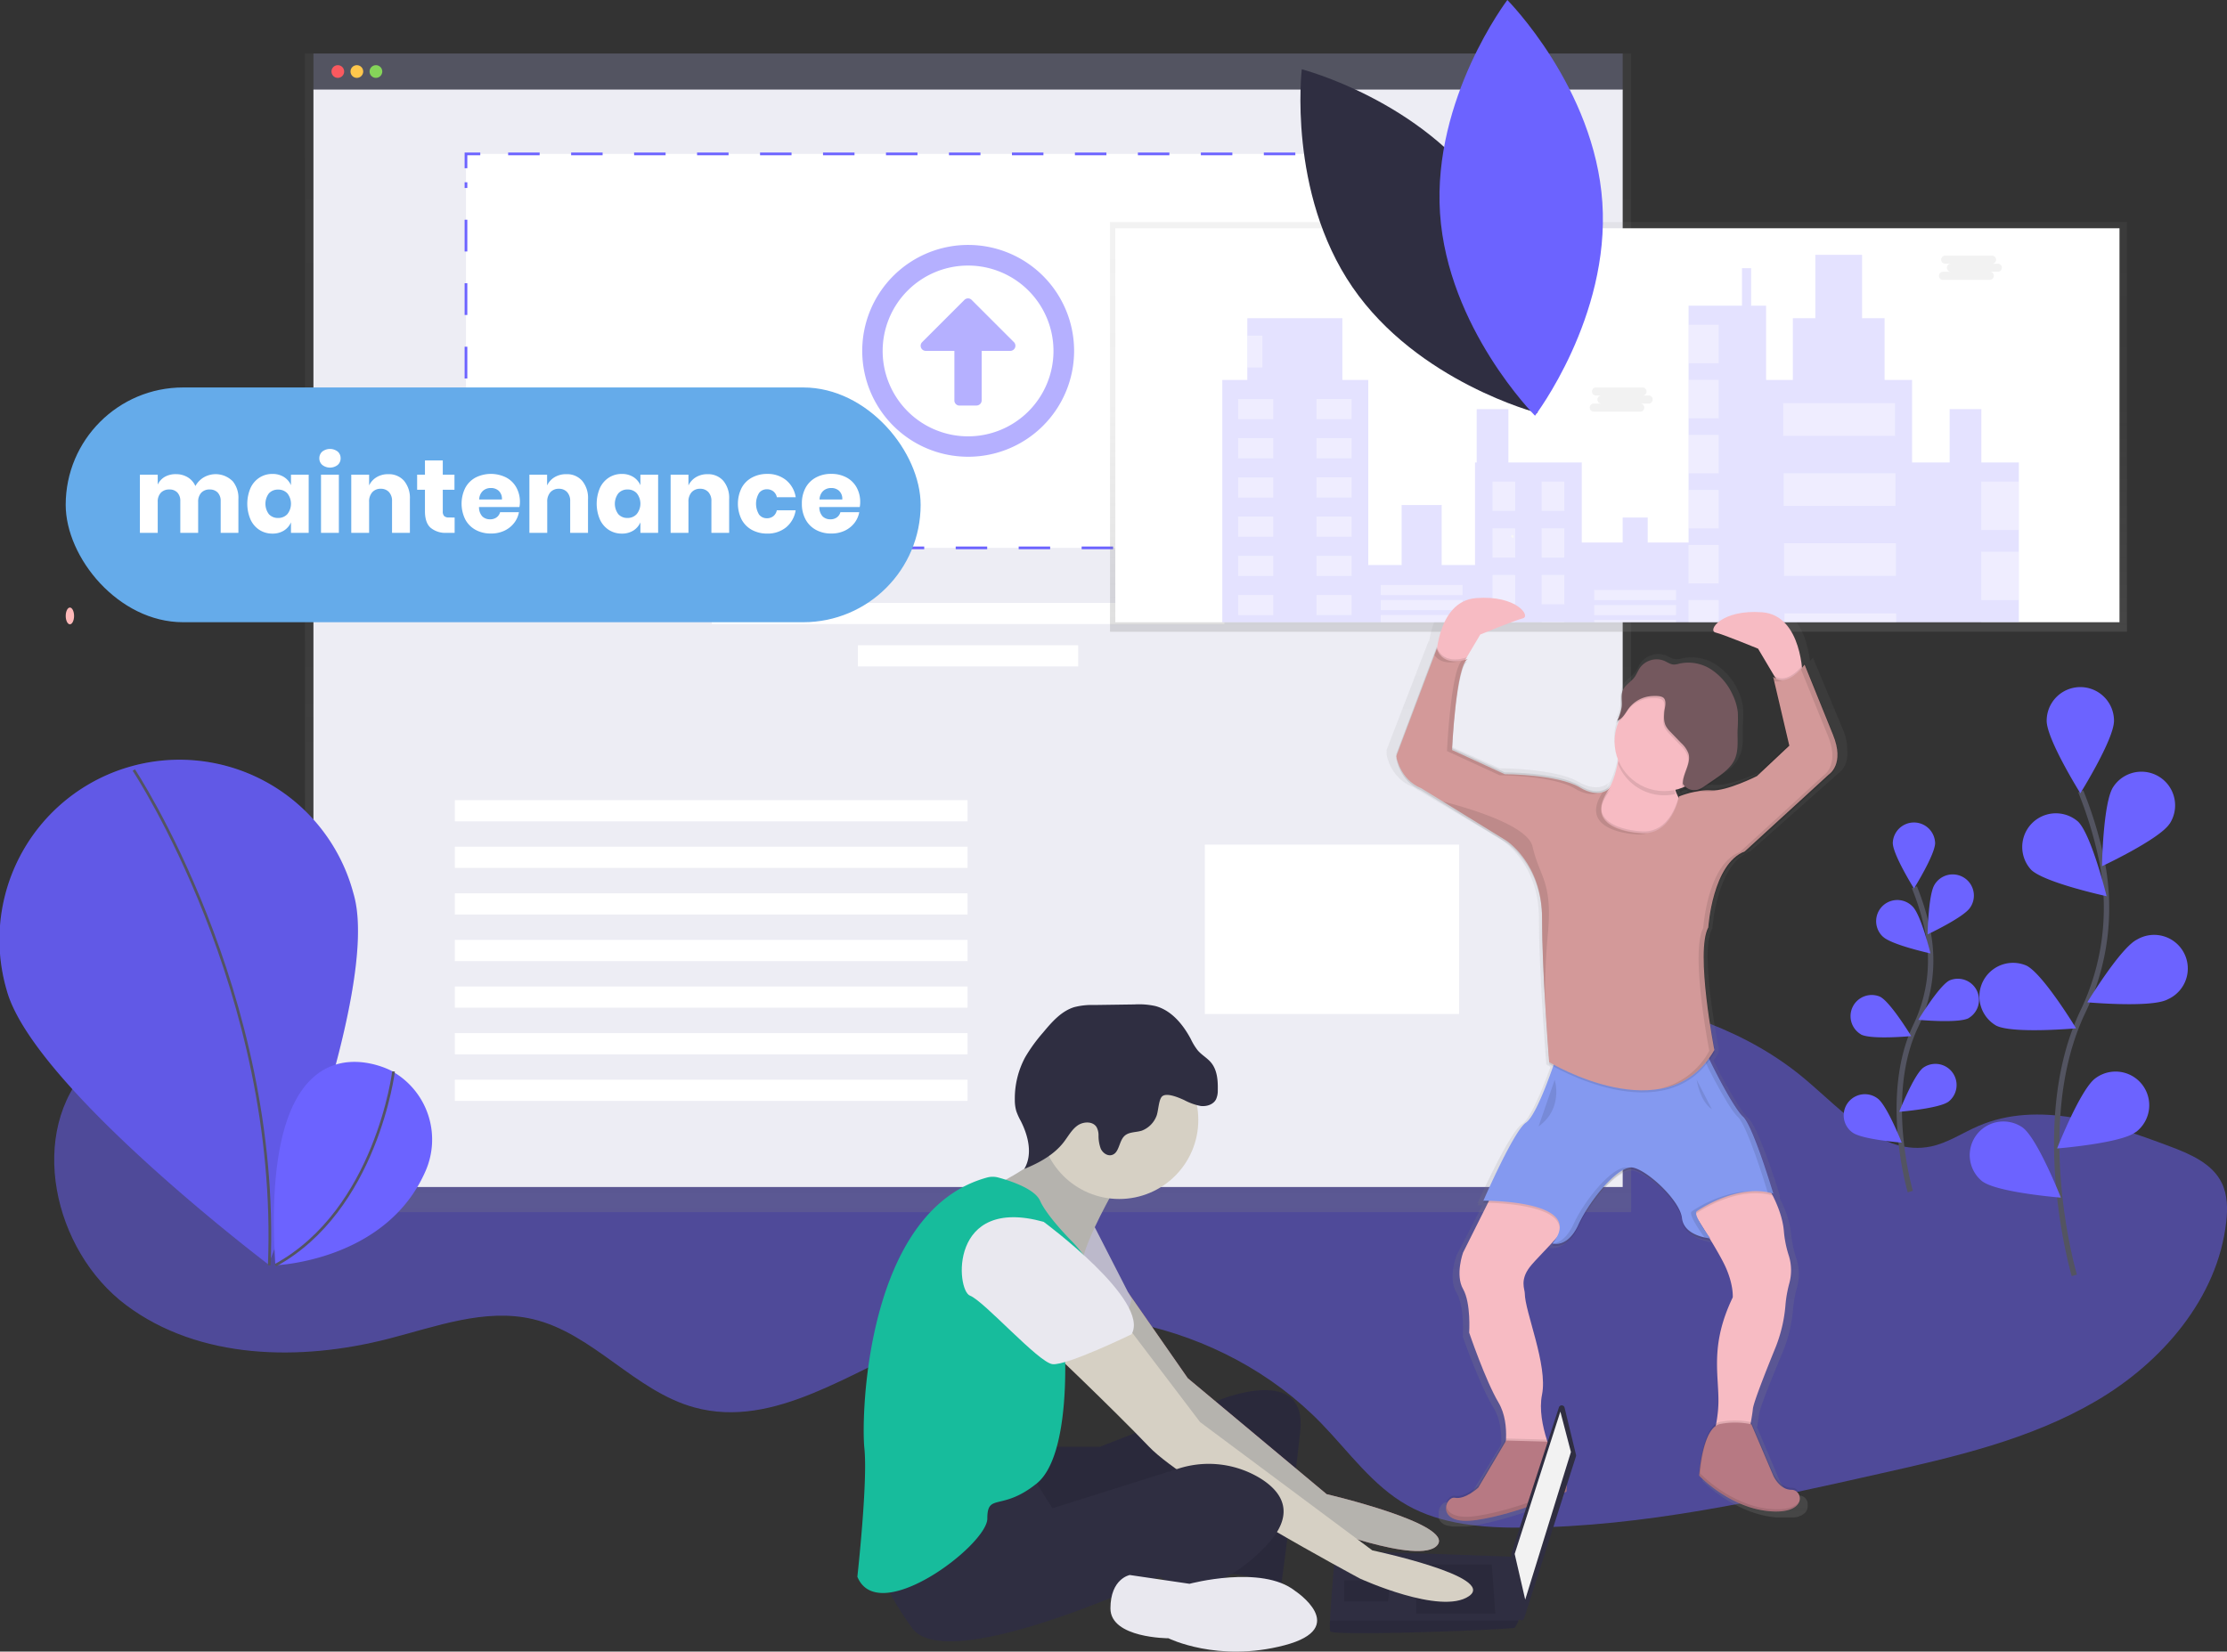 <svg id="bafe8b78-4c8e-4247-a450-f8fe2d5894b0" xmlns="http://www.w3.org/2000/svg" xmlns:xlink="http://www.w3.org/1999/xlink" viewBox="0 0 826.81 613.35"><rect x="0" y="0" width="826.81" height="613.35" fill="#333333" stroke="none"/><defs><style>.cls-1,.cls-12,.cls-20{fill:#6c63ff;}.cls-1{opacity:0.5;}.cls-1,.cls-13,.cls-20,.cls-21,.cls-22,.cls-41{isolation:isolate;}.cls-2{fill:url(#linear-gradient);}.cls-3{fill:#535461;}.cls-4{fill:#ededf4;}.cls-5{fill:#fa595f;}.cls-6{fill:#ffc74c;}.cls-7{fill:#85d459;}.cls-21,.cls-8{fill:#fff;}.cls-10,.cls-11,.cls-14,.cls-32,.cls-9{fill:none;stroke-miterlimit:10;}.cls-10,.cls-11,.cls-9{stroke:#6c63ff;}.cls-10{stroke-dasharray:11.69 11.69;}.cls-11{stroke-dasharray:11.79 11.79;}.cls-13,.cls-15,.cls-22{opacity:0.1;}.cls-14,.cls-32{stroke:#535461;}.cls-16{fill:url(#linear-gradient-2);}.cls-17{fill:url(#linear-gradient-3);}.cls-18{fill:url(#linear-gradient-4);}.cls-19{opacity:0.6;}.cls-20{opacity:0.3;}.cls-21{opacity:0.4;}.cls-22{fill:#252223;}.cls-23{fill:url(#linear-gradient-5);}.cls-24{fill:url(#linear-gradient-6);}.cls-25{fill:url(#linear-gradient-7);}.cls-26{fill:#f2f2f2;}.cls-27{fill:#f7bbc3;}.cls-28{fill:#8499f0;}.cls-29{fill:#b77983;}.cls-30{fill:#d39999;}.cls-31{fill:#74585e;}.cls-32{stroke-width:2px;}.cls-33{fill:#2f2e41;}.cls-34{fill:#ffb8b8;}.cls-35{fill:#a0616a;}.cls-36{fill:#b5b3ae;}.cls-37{fill:#d0cde1;}.cls-38{fill:#d6d0c4;}.cls-39{fill:#e9e8ef;}.cls-40{fill:#17bc9c;}.cls-41{fill:#65abea;}</style><linearGradient id="linear-gradient" x1="786.29" y1="421.97" x2="786.29" y2="852.21" gradientTransform="matrix(1, 0, 0, -1, -426.88, 872.1)" gradientUnits="userSpaceOnUse"><stop offset="0" stop-color="gray" stop-opacity="0.25"/><stop offset="0.54" stop-color="gray" stop-opacity="0.12"/><stop offset="1" stop-color="gray" stop-opacity="0.1"/></linearGradient><linearGradient id="linear-gradient-2" x1="1223.11" y1="463.98" x2="1223.11" y2="464.2" gradientTransform="matrix(1, 0, 0, -1, -133, 953.46)" xlink:href="#linear-gradient"/><linearGradient id="linear-gradient-3" x1="1027.76" y1="637.48" x2="1027.76" y2="789.64" xlink:href="#linear-gradient"/><linearGradient id="linear-gradient-4" x1="1160.17" y1="164.34" x2="1160.17" y2="511.74" gradientTransform="matrix(1, 0, 0, -1, -133, 953.46)" xlink:href="#linear-gradient"/><linearGradient id="linear-gradient-5" x1="1136.43" y1="526.27" x2="1136.8" y2="526.27" gradientTransform="matrix(1, 0, 0, -1, -133, 953.46)" xlink:href="#linear-gradient"/><linearGradient id="linear-gradient-6" x1="1136.72" y1="525.98" x2="1137.09" y2="525.98" gradientTransform="matrix(1, 0, 0, -1, -133, 953.46)" xlink:href="#linear-gradient"/><linearGradient id="linear-gradient-7" x1="1136.72" y1="526.27" x2="1137.09" y2="526.27" gradientTransform="matrix(1, 0, 0, -1, -133, 953.46)" xlink:href="#linear-gradient"/></defs><title>maintenance</title><path class="cls-1" d="M516.38,598.28c-20.29.88-42,5.11-56.1,19.7-23.56,24.32-13.7,68.51,13.42,88.81s64.62,20.92,97.44,12.49c17.64-4.53,35.8-11.45,53.54-7.29,22.35,5.24,37.89,26.78,60.05,32.81,29.76,8.14,58.25-13.73,86.92-25.19,49-19.59,109.16-6.73,145.84,31.15,10.24,10.57,19,23.07,31.8,30.33s28.42,8.46,43.29,8.35c44.67-.35,88.65-10.23,132.23-20.06,27.67-6.19,55.85-12.67,80.31-27s45.07-38.18,48.27-66.38c.56-4.92.54-10.1-1.63-14.55-3.58-7.38-12-10.87-19.64-13.74-22.8-8.54-48.42-17.07-70.81-7.4-5.87,2.54-11.31,6.28-17.58,7.58-17.89,3.67-32.5-13-46.43-24.79-43.12-36.54-106-33.2-161-46.27-64.09-15.17-132.14-27.58-198.77-17.93-33.53,4.86-59.3,27.63-91.33,36.43C604,606.89,559.37,596.45,516.38,598.28Z" transform="translate(-426.88 -222.12)"/><polygon class="cls-2" points="113.22 19.88 113.22 43.71 113.22 450.12 605.6 450.12 605.6 43.71 605.6 19.88 113.22 19.88"/><rect class="cls-3" x="116.37" y="19.88" width="486.08" height="13.76"/><rect class="cls-4" x="116.37" y="33.26" width="486.08" height="407.55"/><circle class="cls-5" cx="125.42" cy="26.56" r="2.36"/><circle class="cls-6" cx="132.49" cy="26.56" r="2.36"/><circle class="cls-7" cx="139.57" cy="26.56" r="2.36"/><rect class="cls-8" x="173" y="57.15" width="372.82" height="146.3"/><polyline class="cls-9" points="545.83 198.15 545.83 203.46 540.51 203.46"/><line class="cls-10" x1="530.17" y1="203.46" x2="183.48" y2="203.46"/><polyline class="cls-9" points="178.31 203.46 173 203.46 173 198.15"/><line class="cls-11" x1="173" y1="187.71" x2="173" y2="67.69"/><polyline class="cls-9" points="173 62.47 173 57.15 178.31 57.15"/><line class="cls-10" x1="188.66" y1="57.15" x2="535.34" y2="57.15"/><polyline class="cls-9" points="540.51 57.15 545.83 57.15 545.83 62.47"/><line class="cls-11" x1="545.83" y1="72.9" x2="545.83" y2="192.92"/><rect class="cls-8" x="264.24" y="223.9" width="190.35" height="7.87"/><rect class="cls-8" x="168.87" y="297.14" width="190.35" height="7.87"/><rect class="cls-8" x="168.87" y="314.44" width="190.35" height="7.87"/><rect class="cls-8" x="168.87" y="331.75" width="190.35" height="7.87"/><rect class="cls-8" x="168.87" y="349.05" width="190.35" height="7.87"/><rect class="cls-8" x="168.87" y="366.35" width="190.35" height="7.87"/><rect class="cls-8" x="168.87" y="383.66" width="190.35" height="7.87"/><rect class="cls-8" x="168.87" y="400.96" width="190.35" height="7.87"/><rect class="cls-8" x="318.51" y="239.63" width="81.8" height="7.87"/><path class="cls-1" d="M786.29,391.74A39.33,39.33,0,1,0,747,352.42h0a39.31,39.31,0,0,0,39.31,39.32Zm0-71a31.71,31.71,0,1,1-31.71,31.71,31.71,31.71,0,0,1,31.71-31.71Zm3.17,52h-6.34a1.91,1.91,0,0,1-1.91-1.9V352.42H770.59a1.9,1.9,0,0,1-1.34-3.25l15.7-15.7a1.9,1.9,0,0,1,2.65,0l15.71,15.7a1.9,1.9,0,0,1,0,2.69,1.88,1.88,0,0,1-1.34.56H791.34v18.39a1.91,1.91,0,0,1-1.87,1.9Z" transform="translate(-426.88 -222.12)"/><path class="cls-12" d="M558.31,554.67c9.74,35.61-31.8,137-31.8,137s-87.4-66.16-97.13-101.79a66.83,66.83,0,1,1,128.71-36C558.17,554.14,558.24,554.4,558.31,554.67Z" transform="translate(-426.88 -222.12)"/><path class="cls-13" d="M558.31,554.67c9.74,35.61-31.8,137-31.8,137s-87.4-66.16-97.13-101.79a66.83,66.83,0,1,1,128.71-36C558.17,554.14,558.24,554.4,558.31,554.67Z" transform="translate(-426.88 -222.12)"/><path class="cls-14" d="M476.55,508.07S531,590.2,526.85,692" transform="translate(-426.88 -222.12)"/><path class="cls-12" d="M572.2,619.78S522.86,592.94,529.11,692c0,0,41.16-1.46,55.76-35a29.1,29.1,0,0,0-11.94-36.79Z" transform="translate(-426.88 -222.12)"/><path class="cls-14" d="M573,620s-6.37,51.42-43.89,72" transform="translate(-426.88 -222.12)"/><g class="cls-15"><path class="cls-16" d="M1090,489.48a1.54,1.54,0,0,0,.16-.22Z" transform="translate(-426.88 -222.12)"/></g><polygon class="cls-17" points="412.11 82.46 412.11 234.61 452.34 234.61 473.62 234.61 484.5 234.61 494.42 234.61 508.76 234.61 511.93 234.61 542.65 234.61 553.93 234.61 562.4 234.61 567.94 234.61 568.1 234.61 568.38 234.61 572.44 234.61 580.9 234.61 584.2 234.61 584.55 234.61 584.63 234.61 584.83 234.61 585.27 234.61 592.2 234.61 592.65 234.61 592.75 234.61 606.18 234.61 606.61 234.61 607.14 234.61 622.93 234.61 627.64 234.61 638.92 234.61 663.71 234.61 691.92 234.61 691.92 234.61 697.3 234.61 698.29 234.61 699.22 234.61 699.22 234.61 704.9 234.61 705.72 234.61 716.55 234.61 730.81 234.61 737.7 234.61 751.82 234.61 789.65 234.61 789.65 82.46 412.11 82.46"/><path class="cls-18" d="M1112.71,500.51a18.92,18.92,0,0,0-1.77-7.87l-11-26.33s-.4.55-1.08,1.3c-.81-6.72-3.87-19.54-15.43-20.36-15.72-1.14-21.24,6.87-18.08,7.63s16.51,6.11,16.51,6.11l6.2,10.17-.34-.25.23.93-.23-.17.23.93-.23-.17,6,24.7-12.21,11.16s-11.79,5.73-17.7,5.31a21,21,0,0,0-3.36.07l.45-.29,3.89-2.59c3-2,6.15-4.14,7.66-7.36v-.05c.13-.23.25-.47.37-.71,1.58-3.39,1-7.29,1.11-11a55,55,0,0,0,.11-6.79,19.52,19.52,0,0,0-1.83-6.2,22.7,22.7,0,0,0-8.23-9.73,16.7,16.7,0,0,0-12.54-2.37,8.14,8.14,0,0,1-2.13.37c-1.4,0-2.6-.88-3.89-1.42a8.13,8.13,0,0,0-9.33,2.66c-.88,1.16-1.33,2.55-2.23,3.69-1.32,1.69-3.47,2.75-4.37,4.69l-.09.21a6,6,0,0,0-.31.55c-.88,1.91-.3,4.13-.48,6.19a16.94,16.94,0,0,1-1.77,5.32,4.71,4.71,0,0,0,1-.53,18.19,18.19,0,0,0-.26,14.55,32.23,32.23,0,0,1-3.47,10.77l-.11.1h0l-.32.25h0l-.36.24c.41-.63.88-1.29,1.41-2-.78.93-4.43,4.52-12,.16-8.65-4.95-29.08-4.95-29.08-4.95l-20.35-9.13c.37-6.42,2.09-31.52,6.19-32.85-.4.15-.8.28-1.21.4h0l.1-.16.09-.15.1-.13.11-.12.09-.11.11-.1.1-.08.11-.09.1-.07.12-.06.16-.07s-.42.17-1.11.37l.36-.61a1.81,1.81,0,0,1,.75-.53l-.54.2,5.26-8.59s13.36-5.31,16.51-6.11-2.36-8.78-18.08-7.63c-10.62.78-14.07,11.69-15.18,18.66l-.15-.34-15.64,40.53a2.17,2.17,0,0,0,.09.51l-.09.25a2.17,2.17,0,0,0,.09.51l-.09.25s1.17,8.78,9.82,12.21l32.62,19.48s14.16,8.39,14.16,29.38,2.75,54.19,2.75,54.19l1.53.88c-2.46,6.86-7.21,19.11-10.57,21.25-4.72,3-16.51,29.38-16.51,29.38h.35l-.34.77h1.77l-9.62,18.68s-3.15,8.39,0,13.74,2.35,16.41,2.35,16.41,6.28,17.93,11.39,26.33c2.6,4.27,3.06,9.51,2.89,13.64l-10.75,17.65s-5.11,4.57-9,3.81c-1.84-.35-3.68,2-3.46,4.31v1h0a.68.68,0,0,0,0,.23v.08l0,.19v.09l.06.18v.08l.1.23h0l.14.24v.07l.13.18.06.08.12.16.07.08.15.17.07.06.23.22h0l.23.19.09.06.2.13.1.07.22.13.11.06.28.14h.07l.37.16h.1l.31.11.15,0,.29.09.16,0,.32.08h.16l.5.1h0l.5.07h4.46l.55,0h.25l.83-.11c16.11-2.29,35-10.68,35-10.68h0c.1-1.12.14-2.24.13-3.37.05-4.57-.73-13.67-7.41-16.21h-.35c-1.64-5.08-3-11.51-1.81-17,2.35-11.06-6.68-31.28-6.68-38.16,0-1.52-2-4.95,2-9.92,1.83-2.31,6-6.27,10-10.62a18,18,0,0,1-1.35,1.77,3.21,3.21,0,0,0,.52.11c-.16.21-.33.43-.52.65,0,0,5.23,1.69,9.46-5.78.26-.45.52-.94.76-1.47,4.32-9.16,15.33-22.12,20.83-21.36,5.07.7,16.5,10.49,18.86,17.4a8,8,0,0,1,.39,1.68c.79,6.87,11,7.63,11,7.63l-.62-.83.39,0a113.54,113.54,0,0,1,6.14,10.71c3.14,6.87,2.75,11.45,2.75,11.45-8.65,17.55-5.5,28.23-5.5,38.94a47.36,47.36,0,0,1-.89,8.65c-5.6,3.46-6.59,18.83-6.59,18.83l.05.06h0v.7s11.55,12,26.89,13.49l.72.06h6l.26,0h.2l.24-.06.18,0,.24-.06.16,0,.23-.07.15,0,.22-.08.14-.06.21-.08.13-.06.21-.09.12,0,.2-.1.11-.05.19-.11.09-.05.18-.11.08-.06.18-.12.07-.05.17-.14.06,0,.16-.14.06-.05.15-.15h0l.15-.16h0l.15-.16h0l.13-.18h0l.11-.19h0l.11-.19h0l.1-.21h0a3.35,3.35,0,0,0,.28-1.77,3.26,3.26,0,0,0-2.85-3.61,2.68,2.68,0,0,0-.4,0c-4.72,0-7.08-5.31-7.08-5.31l-8.32-19.67-.2,0c.35-1.94.66-3.83.79-5.1.24-2.37,5-14.09,8.61-22.68a53.74,53.74,0,0,0,4-16.12,45.48,45.48,0,0,1,1.53-8.51,18.06,18.06,0,0,0-.29-10.62,40.4,40.4,0,0,1-1.9-9.09,37.1,37.1,0,0,0-4.26-13.18h.16l-.25-.84.25.07s-7.86-25.57-11.79-29c-2.85-2.49-9.4-14.16-12.94-21.46.69-1,1.34-1.94,1.94-3l-.11-.58.11-.18-.11-.58.11-.18s-4-19.8-4.14-34c0-4.57.55-8.42,1.77-10.62,0,0,1.58-24,14.16-28.62l32.65-28.95s3.48-2.12,3.31-7.78C1112.72,501,1112.72,500.77,1112.71,500.51ZM1023.38,515h0l.36-.54Zm27.86.89s-.07.36-.22,1a12.73,12.73,0,0,1-1.17-2.77,20,20,0,0,0,3-.94,5.2,5.2,0,0,0,2.27,1.5,37.89,37.89,0,0,0-3.91,1.26Zm7.87,160.75c.89,1.32,1.77,2.72,2.66,4.16-.84-1.22-1.87-2.76-2.66-4.15Z" transform="translate(-426.88 -222.12)"/><rect class="cls-8" x="414.08" y="84.77" width="372.82" height="146.3"/><g class="cls-19"><polygon class="cls-20" points="749.54 171.74 749.54 231.07 453.8 231.07 453.8 141.09 463.08 141.09 463.08 118.17 498.39 118.17 498.39 141.09 508 141.09 508 209.83 520.38 209.83 520.38 187.53 535.25 187.53 535.25 209.83 547.63 209.83 547.63 171.74 548.25 171.74 548.25 151.92 560.02 151.92 560.02 171.74 587.27 171.74 587.27 201.47 602.44 201.47 602.44 192.18 611.74 192.18 611.74 201.47 626.91 201.47 626.91 113.52 646.73 113.52 646.73 99.59 650.14 99.59 650.14 113.52 655.71 113.52 655.71 141.09 665.62 141.09 665.62 118.17 673.97 118.17 673.97 94.63 691.32 94.63 691.32 118.17 699.68 118.17 699.68 141.09 709.9 141.09 709.9 171.74 723.83 171.74 723.83 151.92 735.61 151.92 735.61 171.74 749.54 171.74"/><rect class="cls-21" x="459.69" y="148.21" width="13" height="7.44"/><rect class="cls-21" x="488.8" y="148.2" width="13" height="7.44"/><rect class="cls-21" x="459.69" y="162.76" width="13" height="7.44"/><rect class="cls-21" x="488.8" y="162.76" width="13" height="7.44"/><rect class="cls-21" x="459.69" y="177.32" width="13" height="7.44"/><rect class="cls-21" x="488.8" y="177.31" width="13" height="7.44"/><rect class="cls-21" x="459.69" y="191.87" width="13" height="7.44"/><rect class="cls-21" x="488.8" y="191.87" width="13" height="7.44"/><rect class="cls-21" x="459.69" y="206.43" width="13" height="7.44"/><rect class="cls-21" x="488.8" y="206.43" width="13" height="7.44"/><rect class="cls-21" x="459.69" y="220.98" width="13" height="7.44"/><rect class="cls-21" x="488.8" y="220.97" width="13" height="7.44"/><rect class="cls-21" x="512.63" y="217.26" width="30.35" height="3.72"/><rect class="cls-21" x="512.63" y="222.84" width="30.35" height="3.72"/><rect class="cls-21" x="512.64" y="228.41" width="30.34" height="2.66"/><rect class="cls-21" x="591.91" y="219.12" width="30.35" height="3.72"/><rect class="cls-21" x="591.91" y="224.7" width="30.35" height="3.72"/><rect class="cls-21" x="591.91" y="230.28" width="30.34" height="0.8"/><rect class="cls-21" x="554.14" y="178.87" width="8.36" height="10.84"/><rect class="cls-21" x="572.4" y="178.87" width="8.36" height="10.84"/><rect class="cls-21" x="554.14" y="196.21" width="8.36" height="10.84"/><rect class="cls-21" x="572.4" y="196.2" width="8.36" height="10.84"/><rect class="cls-21" x="554.14" y="213.55" width="8.36" height="10.84"/><rect class="cls-21" x="572.4" y="213.55" width="8.36" height="10.84"/><rect class="cls-21" x="554.13" y="230.89" width="8.36" height="0.18"/><rect class="cls-21" x="572.41" y="230.89" width="8.36" height="0.18"/><rect class="cls-21" x="626.91" y="120.64" width="11.15" height="14.24"/><rect class="cls-21" x="626.91" y="141.08" width="11.15" height="14.24"/><rect class="cls-21" x="626.91" y="161.52" width="11.15" height="14.24"/><rect class="cls-21" x="626.91" y="181.97" width="11.15" height="14.24"/><rect class="cls-21" x="626.91" y="202.4" width="11.15" height="14.24"/><rect class="cls-21" x="626.91" y="222.84" width="11.14" height="8.23"/><rect class="cls-21" x="662.06" y="149.76" width="41.49" height="12.07"/><rect class="cls-21" x="662.21" y="175.77" width="41.49" height="12.07"/><rect class="cls-21" x="662.37" y="201.78" width="41.49" height="12.07"/><polygon class="cls-21" points="697.6 231.07 703.2 231.07 704.01 231.07 704.01 229.71 704.01 228.14 704.01 227.8 703.91 227.8 698.17 227.8 695.55 227.8 662.52 227.8 662.52 231.07 690.39 231.07 695.7 231.07 696.68 231.07 697.6 231.07"/><rect class="cls-21" x="463.09" y="124.67" width="5.58" height="11.77"/><rect class="cls-21" x="735.6" y="178.87" width="13.93" height="17.96"/><rect class="cls-21" x="735.6" y="204.88" width="13.93" height="17.96"/><rect class="cls-21" x="735.6" y="230.89" width="13.94" height="0.18"/><path class="cls-22" d="M962.64,331.51h-2.13a1.49,1.49,0,1,0,.23-3H943.25a1.49,1.49,0,0,0-.23,3h2.36a1.5,1.5,0,0,0-.23,3H942.4a1.49,1.49,0,0,0-.23,3h17.49a1.49,1.49,0,0,0,0-3h3a1.5,1.5,0,0,0,0-3Z" transform="translate(-426.88 -222.12)"/><path class="cls-22" d="M1038.83,369h-2.14a1.49,1.49,0,0,0,0-3h-17.26a1.49,1.49,0,0,0,0,3h2.14a1.49,1.49,0,1,0-.23,3h-2.76a1.49,1.49,0,0,0,0,3h17.26a1.49,1.49,0,0,0,0-3h3a1.49,1.49,0,0,0,.23-3Z" transform="translate(-426.88 -222.12)"/><path class="cls-22" d="M1168.59,320.06h-2.14a1.49,1.49,0,0,0,0-3h-17.26a1.49,1.49,0,0,0-.23,3h2.37a1.49,1.49,0,1,0-.23,3h-2.74a1.49,1.49,0,1,0-.23,3h17.49a1.49,1.49,0,0,0,0-3h3a1.49,1.49,0,0,0,0-3Z" transform="translate(-426.88 -222.12)"/><path class="cls-23" d="M1003.8,427.05l-.37.28A1.72,1.72,0,0,0,1003.8,427.05Z" transform="translate(-426.88 -222.12)"/><path class="cls-24" d="M1004.09,427.34l-.38.28A1.49,1.49,0,0,0,1004.09,427.34Z" transform="translate(-426.88 -222.12)"/><path class="cls-25" d="M1004.09,427.05l-.38.28A1.78,1.78,0,0,0,1004.09,427.05Z" transform="translate(-426.88 -222.12)"/><ellipse class="cls-26" cx="988.41" cy="421.31" rx="0.42" ry="0.57" transform="translate(-511.78 248.94) rotate(-25.74)"/></g><path class="cls-27" d="M981.36,664.71l-11.29,22.57s-3,8.27,0,13.54S972.33,717,972.33,717s6,17.7,10.91,26,1.89,20.36,1.89,20.36l19.56,2.26s-7.53-14.68-5.31-25.59-6.4-30.84-6.4-37.63c0-1.5-1.89-4.89,1.88-9.78s18.06-17.3,17.71-24.46Z" transform="translate(-426.88 -222.12)"/><path class="cls-27" d="M1081.09,659.44s7.22,10,8.07,19.74a40.21,40.21,0,0,0,1.77,9,18.2,18.2,0,0,1,.28,10.44,46,46,0,0,0-1.47,8.4,54,54,0,0,1-3.84,15.93c-3.45,8.48-8,20-8.23,22.36-.38,3.76-2.26,12.79-2.26,12.79l-15.05,5.65s4.52-10.91,4.52-21.45-3-21.06,5.31-38.38c0,0,.38-4.51-2.66-11.28s-14.67-24.46-14.67-24.46Z" transform="translate(-426.88 -222.12)"/><path class="cls-13" d="M1056.73,672.86c-1.24,1.35,5.15,9.91,5.15,9.91s-9.78-.75-10.54-7.52a8.68,8.68,0,0,0-.38-1.66c-2.26-6.8-13.2-16.46-18-17.15-5.32-.75-15.8,12-20,21.07-.24.52-.47,1-.72,1.45-4,7.36-9.06,5.7-9.06,5.7,2.66-3.28,3.21-5.87,2.38-8-3.3-8.11-28-7.88-28-7.88s11.29-26,15.8-29,11.67-25.58,11.67-25.58,53.81-6,54.18-3.39,10.91,23.33,14.67,26.71,11.29,28.61,11.29,28.61c-12.79-3.76-26.9,5.46-28.41,6.59Z" transform="translate(-426.88 -222.12)"/><path class="cls-28" d="M1056.73,672.11c-1.24,1.34,5.15,9.91,5.15,9.91s-9.78-.75-10.54-7.52a8.51,8.51,0,0,0-.38-1.66c-2.26-6.8-13.2-16.46-18-17.15-5.32-.75-15.8,12-20,21.06-.24.53-.47,1-.72,1.46-4,7.36-9,5.69-9,5.69,2.66-3.28,3.21-5.87,2.37-8-3.29-8.12-28-7.88-28-7.88s11.29-26,15.8-29,11.67-25.59,11.67-25.59,53.8-6,54.17-3.39,10.92,23.34,14.68,26.72,11.29,28.6,11.29,28.6c-12.79-3.77-26.9,5.45-28.41,6.58Z" transform="translate(-426.88 -222.12)"/><path class="cls-13" d="M986.07,756.33l-10.35,17.5s-4.9,4.51-8.66,3.76-7.52,10.53,7.91,8.27,33.48-10.53,33.48-10.53,1.69-15.24-7-18.59Z" transform="translate(-426.88 -222.12)"/><path class="cls-13" d="M1077.12,750.28l8.09,19s2.25,5.32,6.77,5.32,6,9.4-8.66,7.9-25.59-13.17-25.59-13.17,1.14-18.06,7.91-19.19A29,29,0,0,1,1077.12,750.28Z" transform="translate(-426.88 -222.12)"/><path class="cls-29" d="M986.07,757.08l-10.35,17.5s-4.9,4.51-8.66,3.76-7.52,10.53,7.91,8.28,33.48-10.54,33.48-10.54,1.69-15.24-7-18.58Z" transform="translate(-426.88 -222.12)"/><path class="cls-29" d="M1077.12,751.06l8.09,19s2.25,5.31,6.77,5.31,6,9.41-8.66,7.91-25.59-13.17-25.59-13.17,1.14-18.06,7.91-19.19A28.82,28.82,0,0,1,1077.12,751.06Z" transform="translate(-426.88 -222.12)"/><g class="cls-15"><path d="M1057.36,610.15c.38,2.65,10.92,23.33,14.68,26.71,3.45,3.11,10.08,24.63,11.14,28.11.68.14,1.35.29,2,.48,0,0-7.53-25.21-11.29-28.6s-14.29-24.08-14.67-26.71c-.07-.52-2.28-.71-5.74-.66C1055.87,609.55,1057.3,609.73,1057.36,610.15Z" transform="translate(-426.88 -222.12)"/><path d="M1031,655.68c-5.31-.75-15.8,12-19.94,21.07-.24.52-.48,1-.73,1.45-2.33,4.25-5,5.48-6.81,5.78,1.21.22,5.31.4,8.7-5.78.25-.45.48-.93.72-1.45,3.8-8.29,13-19.73,18.53-21Z" transform="translate(-426.88 -222.12)"/><path d="M1056.73,672.11l.07-.06c1.21-.89,10.62-7.09,20.93-7.47-11-.38-21.53,6.5-22.82,7.47l-.06.06c-1.09,1.18,3.71,8,4.88,9.56a17.32,17.32,0,0,0,2.14.34S1055.49,673.44,1056.73,672.11Z" transform="translate(-426.88 -222.12)"/></g><path class="cls-27" d="M959.91,468.31s0-22.95,15.05-24.09,20.35,6.78,17.3,7.53-15.8,6-15.8,6l-8.27,13.92Z" transform="translate(-426.88 -222.12)"/><path class="cls-27" d="M1096.14,473.57s0-22.95-15.05-24.08-20.36,6.77-17.3,7.52,15.8,6,15.8,6l8.27,13.93Z" transform="translate(-426.88 -222.12)"/><path class="cls-27" d="M1028,497.28s1.14,15.05-8.27,23.7,21.85,19.53,21.85,19.53L1055.49,524s-11.29-6.78-5.32-18.44Z" transform="translate(-426.88 -222.12)"/><path class="cls-13" d="M1025,515s-3.39,5.31-11.66.38-27.84-4.93-27.84-4.93l-19.56-9s1.5-32.37,6-33.87c0,0-9,3.76-11.67-3.76l-15,39.88s1.14,8.66,9.41,12l31.23,19.19s13.54,8.28,13.54,29,2.66,53.43,2.66,53.43,43.61,26.36,61.31-4.48c0,0-7.15-36.5-2.26-45.53,0,0,1.51-23.71,13.54-28.22l31.21-28.63s6-3.76,1.5-14.67l-10.53-26s-6.4,9-11.67,4.51l6,25.59-12,11.29s-11.28,5.64-16.93,5.31-12,2.25-12,2.25-2.65,15-14.67,13.55C1035.53,532.27,1012.58,531.13,1025,515Z" transform="translate(-426.88 -222.12)"/><path class="cls-13" d="M1025,513.46s-3.39,5.31-11.66.38-27.84-4.9-27.84-4.9l-19.56-9s1.5-32.36,6-33.87c0,0-9,3.76-11.67-3.76l-15,39.88s1.14,8.66,9.41,12l31.22,19.23s13.54,8.27,13.54,29,2.66,53.42,2.66,53.42,43.62,26.31,61.32-4.5c0,0-7.15-36.5-2.26-45.53,0,0,1.51-23.71,13.54-28.22l31.21-28.63s6-3.77,1.5-14.68l-10.53-26s-6.4,9-11.67,4.51l6,25.59-12,11.29s-11.28,5.64-16.93,5.31-12,2.26-12,2.26-2.65,15-14.67,13.54C1035.53,530.77,1012.58,529.63,1025,513.46Z" transform="translate(-426.88 -222.12)"/><path class="cls-30" d="M1025,514.24l-.15.2Z" transform="translate(-426.88 -222.12)"/><path class="cls-30" d="M1105.88,509.7l-31.23,28.59c-12,4.52-13.54,28.22-13.54,28.22-4.9,9,2.25,45.53,2.25,45.53-17.7,30.86-61.33,4.52-61.33,4.52s-.09-1.08-.23-3c-.12-1.66-.29-4-.48-6.7-.24-3.54-.53-7.81-.79-12.45-.6-10.13-1.14-21.94-1.14-31.29,0-20.69-13.54-29-13.54-29l-23.36-14.41-7.81-4.8c-8.28-3.39-9.41-12-9.41-12L960.32,463c2.46,7,10.5,4.21,11.55,3.81-4.43,2-5.91,33.82-5.91,33.82l19.57,9s19.56,0,27.84,4.89c7.08,4.16,10.54,1,11.43-.08-11.9,15.93,10.77,17,10.77,17,12,1.5,14.68-13.55,14.68-13.55s6.39-2.65,12-2.25,16.94-5.31,16.94-5.31l12-11.29-6-25.59c5.31,4.52,11.67-4.51,11.67-4.51l10.53,26C1111.92,505.93,1105.88,509.7,1105.88,509.7Z" transform="translate(-426.88 -222.12)"/><path class="cls-13" d="M1028,498.78a35.66,35.66,0,0,1-.36,7.08A18.42,18.42,0,0,0,1048.86,517a13.28,13.28,0,0,1,1.34-9.87Z" transform="translate(-426.88 -222.12)"/><circle class="cls-27" cx="617.87" cy="275.35" r="18.44"/><path class="cls-13" d="M1044.46,487c-.16,1.86-.3,3.85.56,5.52a10,10,0,0,0,1.77,2.26l3.86,4a10.22,10.22,0,0,1,2.76,3.92c1.11,3.72-2.18,7.41-2.08,11.29a5,5,0,0,0,5.7,2.11,9.78,9.78,0,0,0,2.39-1.32l3.72-2.55c2.88-2,5.89-4.09,7.33-7.26,1.51-3.33,1-7.19,1.07-10.86a55.46,55.46,0,0,0,.1-6.7,19.67,19.67,0,0,0-1.77-6.14,22.4,22.4,0,0,0-7.88-9.59,15.62,15.62,0,0,0-12-2.32,8.32,8.32,0,0,1-2,.36c-1.33,0-2.48-.89-3.71-1.41a7.67,7.67,0,0,0-8.94,2.58c-.81,1.15-1.28,2.52-2.13,3.64-1.26,1.66-3.33,2.71-4.19,4.62s-.28,4.08-.46,6.13a16.82,16.82,0,0,1-1.68,5.27c2.09-.73,3.11-3,4.43-4.77a11.73,11.73,0,0,1,8.63-4.37c1.15-.05,3.28-.14,4.19.74C1045.32,483.21,1044.58,485.63,1044.46,487Z" transform="translate(-426.88 -222.12)"/><path class="cls-31" d="M1044.8,486.22c-.16,1.87-.29,3.86.57,5.53a9.93,9.93,0,0,0,1.77,2.26l3.86,4a10.2,10.2,0,0,1,2.75,3.92c1.12,3.71-2.18,7.41-2.07,11.29a5,5,0,0,0,5.7,2.11,9.76,9.76,0,0,0,2.47-1.36l3.73-2.55c2.87-2,5.88-4.08,7.32-7.25,1.52-3.34,1-7.2,1.08-10.86a57.62,57.62,0,0,0,.09-6.7,19.73,19.73,0,0,0-1.77-6.15,22.25,22.25,0,0,0-7.88-9.58,15.57,15.57,0,0,0-12-2.33,7.8,7.8,0,0,1-2,.36c-1.34,0-2.49-.88-3.72-1.41a7.65,7.65,0,0,0-8.93,2.58c-.82,1.15-1.29,2.52-2.14,3.64-1.26,1.66-3.32,2.72-4.18,4.62s-.28,4.08-.47,6.13a17.07,17.07,0,0,1-1.67,5.27c2.09-.73,3.1-3,4.42-4.76a11.76,11.76,0,0,1,8.63-4.38c1.15-.05,3.29-.14,4.2.74C1045.69,482.46,1045,484.85,1044.8,486.22Z" transform="translate(-426.88 -222.12)"/><g class="cls-15"><path d="M1024.85,514.41a2,2,0,0,0,.16-.21Z" transform="translate(-426.88 -222.12)"/><path d="M1088.55,474.83a4.8,4.8,0,0,1-3.35-1.26l.36,1.53A5.27,5.27,0,0,0,1088.55,474.83Z" transform="translate(-426.88 -222.12)"/><path d="M1021.86,516.37c-9.43,14.47,11.8,15.53,11.8,15.53a11.76,11.76,0,0,0,4.83-.35,12.13,12.13,0,0,1-3,0s-22.74-1.12-10.69-17.1A6.13,6.13,0,0,1,1021.86,516.37Z" transform="translate(-426.88 -222.12)"/><path d="M1060.37,516.09a16,16,0,0,0,4.52-.54,12.35,12.35,0,0,1-2.65.17,24.8,24.8,0,0,0-7,.69A22.33,22.33,0,0,1,1060.37,516.09Z" transform="translate(-426.88 -222.12)"/><path d="M1107.4,495l-10.54-26a17.9,17.9,0,0,1-1.36,1.66l10,24.65C1110,506.28,1104,510,1104,510l-31.23,28.6c-12,4.51-13.54,28.22-13.54,28.22-4.9,9,2.25,45.53,2.25,45.53a28.1,28.1,0,0,1-18.5,14.09c7.86-1.34,15.22-5.47,20.36-14.47,0,0-7.15-36.5-2.25-45.53,0,0,1.5-23.71,13.54-28.22l31.23-28.56S1111.92,505.93,1107.4,495Z" transform="translate(-426.88 -222.12)"/><path d="M972,466.8a13.42,13.42,0,0,1-2.38.68c-4.13,3.62-5.52,33.56-5.52,33.56l19.56,9s19.56,0,27.85,4.89c4,2.4,6.93,2.36,8.85,1.69a12.23,12.23,0,0,1-6.93-2.06c-8.28-4.89-27.85-4.89-27.85-4.89l-19.61-9S967.43,468.31,972,466.8Z" transform="translate(-426.88 -222.12)"/><path d="M968.68,467.64c-2.86.37-6.79-.05-8.38-4.6l-.89,2.35C961.87,468.88,966.38,468.25,968.68,467.64Z" transform="translate(-426.88 -222.12)"/></g><path class="cls-13" d="M1000.55,594.41c-.6-10.13-1.14-21.94-1.14-31.29,0-20.69-13.54-29-13.54-29l-23.38-14.4c13.63,3.54,31.76,9.64,33.39,16.82,2.66,11.66,7.52,12.79,5.65,32.75A226,226,0,0,0,1000.55,594.41Z" transform="translate(-426.88 -222.12)"/><path class="cls-13" d="M1004.09,623.13s3.39,10.54-6,17.31" transform="translate(-426.88 -222.12)"/><path class="cls-13" d="M1056.8,623.13s1.13,7.91,5.64,10.92" transform="translate(-426.88 -222.12)"/><path class="cls-13" d="M1008.45,774.57S990.39,782.84,975,785.1c-7.83,1.14-10.71-1.19-11.17-3.67-.51,2.89,1.77,6.56,11.17,5.18,15.42-2.26,33.48-10.54,33.48-10.54a29.47,29.47,0,0,0,.12-3.76C1008.51,773.69,1008.45,774.57,1008.45,774.57Z" transform="translate(-426.88 -222.12)"/><path class="cls-13" d="M1083.69,782.47c-14.67-1.5-25.58-13.17-25.58-13.17s.55-8.9,3.23-14.59c-3,5.62-3.62,15.34-3.62,15.34s10.92,11.67,25.59,13.18c7.5.77,10.78-1.31,11.58-3.54C1093.66,781.61,1090.33,783.15,1083.69,782.47Z" transform="translate(-426.88 -222.12)"/><rect class="cls-8" x="447.31" y="313.65" width="94.39" height="62.92"/><path class="cls-32" d="M1197,695.74s-16.58-56.32,3.11-97.76a89,89,0,0,0,7.2-55.76,149.78,149.78,0,0,0-7.91-26.2" transform="translate(-426.88 -222.12)"/><path class="cls-12" d="M1211.74,489.78c0,6.91-12.5,26.92-12.5,26.92s-12.5-20-12.5-26.92a12.5,12.5,0,0,1,25,0Z" transform="translate(-426.88 -222.12)"/><path class="cls-12" d="M1232.39,528c-3.75,5.8-25.12,15.8-25.12,15.8s.39-23.59,4.15-29.39a12.5,12.5,0,0,1,21,13.59Z" transform="translate(-426.88 -222.12)"/><path class="cls-12" d="M1231.49,593.34c-6.19,3.11-29.66,1-29.66,1s12.24-20.18,18.41-23.28A12.5,12.5,0,1,1,1232,593.09l-.51.25Z" transform="translate(-426.88 -222.12)"/><path class="cls-12" d="M1219.68,642.62c-5.55,4.11-29.07,6-29.07,6s8.65-22,14.2-26.05a12.5,12.5,0,0,1,15.26,19.8Z" transform="translate(-426.88 -222.12)"/><path class="cls-12" d="M1181,545.15c5,4.81,28,9.79,28,9.79s-5.65-22.9-10.63-27.72A12.5,12.5,0,0,0,1181,545.15Z" transform="translate(-426.88 -222.12)"/><path class="cls-12" d="M1168,603c6.19,3.11,29.66,1,29.66,1s-12.24-20.18-18.41-23.28A12.5,12.5,0,0,0,1168,603Z" transform="translate(-426.88 -222.12)"/><path class="cls-12" d="M1162.94,660.88c5.55,4.11,29.07,6,29.07,6s-8.66-22-14.21-26.05a12.5,12.5,0,0,0-14.86,20.09Z" transform="translate(-426.88 -222.12)"/><path class="cls-32" d="M1136.11,664.62s-10.43-35.41,2-61.46a55.93,55.93,0,0,0,4.52-35.08,93.47,93.47,0,0,0-5-16.46" transform="translate(-426.88 -222.12)"/><path class="cls-12" d="M1145.33,535.14c0,4.34-7.86,16.93-7.86,16.93s-7.86-12.59-7.86-16.93a7.86,7.86,0,0,1,15.71,0Z" transform="translate(-426.88 -222.12)"/><path class="cls-12" d="M1158.32,559.17c-2.36,3.64-15.79,9.94-15.79,9.94s.25-14.84,2.6-18.48a7.86,7.86,0,1,1,13.45,8.15C1158.49,558.91,1158.41,559.05,1158.32,559.17Z" transform="translate(-426.88 -222.12)"/><path class="cls-12" d="M1157.74,600.24c-3.87,2-18.65.61-18.65.61s7.7-12.69,11.57-14.63a7.86,7.86,0,0,1,7.08,14Z" transform="translate(-426.88 -222.12)"/><path class="cls-12" d="M1150.32,631.22C1146.83,633.81,1132,635,1132,635s5.44-13.8,8.93-16.38a7.86,7.86,0,0,1,9.35,12.63Z" transform="translate(-426.88 -222.12)"/><path class="cls-12" d="M1126,570c3.12,3,17.61,6.19,17.61,6.19s-3.54-14.4-6.66-17.43a7.86,7.86,0,1,0-11.32,10.91l.37.36Z" transform="translate(-426.88 -222.12)"/><path class="cls-12" d="M1117.8,606.29c3.87,2,18.65.6,18.65.6s-7.7-12.68-11.57-14.63a7.86,7.86,0,0,0-7.08,14Z" transform="translate(-426.88 -222.12)"/><path class="cls-12" d="M1114.66,642.7c3.48,2.59,18.27,3.75,18.27,3.75s-5.44-13.8-8.93-16.38a7.86,7.86,0,0,0-9.71,12.36C1114.41,642.52,1114.53,642.62,1114.66,642.7Z" transform="translate(-426.88 -222.12)"/><path class="cls-33" d="M978.89,294.58c24.16,35.24,18.81,80.89,18.81,80.89S953.19,364,929,328.75s-18.81-80.9-18.81-80.9S954.74,259.34,978.89,294.58Z" transform="translate(-426.88 -222.12)"/><path class="cls-12" d="M961.51,301.31c2.83,42.63,35.27,75.19,35.27,75.19s27.86-36.56,25-79.19-35.27-75.19-35.27-75.19S958.69,258.68,961.51,301.31Z" transform="translate(-426.88 -222.12)"/><ellipse class="cls-34" cx="25.95" cy="228.73" rx="1.55" ry="3.11"/><line class="cls-8" x1="250.41" y1="47.46" x2="250.99" y2="46.31"/><line class="cls-8" x1="311.29" y1="77.12" x2="310.7" y2="78.26"/><path class="cls-33" d="M817,759.39h18.27l45-17.62s32-13,29.36,11.75-7.18,58.07-7.18,58.07-14.35-6.53-22.18-4.57-2.61-39.8-2.61-39.8S813.7,797.89,807.83,794s-7.18-31.32-7.18-31.32Z" transform="translate(-426.88 -222.12)"/><path class="cls-13" d="M817,759.39h18.27l45-17.62s32-13,29.36,11.75-7.18,58.07-7.18,58.07-14.35-6.53-22.18-4.57-2.61-39.8-2.61-39.8S813.7,797.89,807.83,794s-7.18-31.32-7.18-31.32Z" transform="translate(-426.88 -222.12)"/><path class="cls-35" d="M845.75,702.17l22.11,31.77L919.41,777S967,788.1,960.52,795.93s-46.33-7.83-46.33-7.83S854.81,745,852.85,741.77s-23.49-33.93-23.49-33.93Z" transform="translate(-426.88 -222.12)"/><path class="cls-36" d="M845.75,702.17l22.11,31.77L919.41,777S967,788.1,960.52,795.93s-46.33-7.83-46.33-7.83S854.81,745,852.85,741.77s-23.49-33.93-23.49-33.93Z" transform="translate(-426.88 -222.12)"/><path class="cls-37" d="M832.63,676.52,847,704.58s-3.26,13.7-8.48,15-27.41-17-27.41-17Z" transform="translate(-426.88 -222.12)"/><path class="cls-13" d="M832.63,676.52,847,704.58s-3.26,13.7-8.48,15-27.41-17-27.41-17Z" transform="translate(-426.88 -222.12)"/><path class="cls-33" d="M1007.75,744.86l4.24,17.49a1.07,1.07,0,0,1,0,.59l-19.23,60.11a1.09,1.09,0,0,1-2.13-.21L988,799.43a1,1,0,0,1,0-.46l17.65-54.19a1.09,1.09,0,0,1,2.1.08Z" transform="translate(-426.88 -222.12)"/><polygon class="cls-26" points="579.31 524.22 583.23 539.23 566.26 594.04 562.35 577.07 579.31 524.22"/><path class="cls-33" d="M920.71,827.9c.66,2,67.87-.65,68.52-1.3a14.11,14.11,0,0,0,1.43-2.61c.62-1.31,1.18-2.61,1.18-2.61l-2.61-21.13-66.56-2.36s-1.66,17.9-2,26.1A19.35,19.35,0,0,0,920.71,827.9Z" transform="translate(-426.88 -222.12)"/><polygon class="cls-13" points="553.86 580.99 555.17 599.26 525.8 599.26 525.8 580.99 553.86 580.99"/><polygon class="cls-13" points="516.02 586.86 516.19 586.83 515.37 594.69 499.05 594.69 499.05 586.86 516.02 586.86"/><path class="cls-13" d="M920.71,827.9c.66,2,67.87-.65,68.52-1.3a14.11,14.11,0,0,0,1.43-2.61h-70A19.35,19.35,0,0,0,920.71,827.9Z" transform="translate(-426.88 -222.12)"/><path class="cls-36" d="M840.46,664.12s-9.79,17-11.75,26.1S799.35,672,799.35,672l-3.59-9.46s25.77-12.07,23.82-21.86S840.46,664.12,840.46,664.12Z" transform="translate(-426.88 -222.12)"/><path class="cls-38" d="M845.68,715l26.75,35.23,63.94,47.64s46.33,9.78,35.89,17-40.45-6.52-40.45-6.52-64.6-34.59-78.3-48.94-39.15-38.5-39.15-38.5Z" transform="translate(-426.88 -222.12)"/><path class="cls-33" d="M809.79,769.83l7.83,12.4,46.73-14.71a36.79,36.79,0,0,1,30.59,3.69c8.16,5.14,13.38,13.3,1.63,25.37-23.49,24.14-39.15,11.09-39.15,11.09s-78.95,37.2-92,18.93-13.71-27.41-13.71-27.41S802,767.87,809.79,769.83Z" transform="translate(-426.88 -222.12)"/><path class="cls-39" d="M907.66,812.89s20.88,13.71-3.91,20.23-43.07-2.61-43.07-2.61-21.53,0-21.53-11.09,7.18-12.4,7.18-12.4l22.18,3.26S895.27,803.11,907.66,812.89Z" transform="translate(-426.88 -222.12)"/><path class="cls-40" d="M793.43,659.39a7.87,7.87,0,0,1,4,0c4.19,1.13,13.58,4.11,15.59,8.64,2.61,5.87,11.75,15,11.75,15s12.39,12.4,9.78,20.88-12.39,18.27-12.39,18.27,2.61,40.46-10.44,50.9-18.28,3.26-18.28,13S753,826.6,745.19,807.67c0,0,3.91-35.23,2.61-47.63C746.51,747.82,748.4,671.59,793.43,659.39Z" transform="translate(-426.88 -222.12)"/><path class="cls-39" d="M814.36,675.87s39.8,29.36,32.62,41.76c0,0-24.14,11.74-29.36,11.09S792.17,705.23,787,703.27,779.12,666.08,814.36,675.87Z" transform="translate(-426.88 -222.12)"/><path class="cls-36" d="M861.43,651.57" transform="translate(-426.88 -222.12)"/><circle class="cls-38" cx="415.53" cy="415.9" r="29.36"/><path class="cls-33" d="M866.5,630.63a21.7,21.7,0,0,0,6.15,2.21c2.18.26,4.65-.5,5.68-2.43A7.65,7.65,0,0,0,879,627c.08-3.58-.18-7.45-2.45-10.22-1.44-1.77-3.55-2.88-5-4.6a21.93,21.93,0,0,1-2.55-4.18c-2.91-5.46-7.22-10.71-13.2-12.28a28.41,28.41,0,0,0-7.71-.59l-15.07.21a26,26,0,0,0-7.26.78c-4.85,1.47-8.38,5.55-11.62,9.45a59.33,59.33,0,0,0-6.66,9.2,32.37,32.37,0,0,0-3.83,15.81,14.77,14.77,0,0,0,.55,4.18,23.09,23.09,0,0,0,1.64,3.62c2.83,5.55,4.51,12.48,1.32,17.84,5.53-2.26,11-5.22,14.65-9.95,1.64-2.12,2.92-4.6,5.09-6.15s5.72-1.69,7.11.59a6.37,6.37,0,0,1,.72,3,13.76,13.76,0,0,0,.83,5c.72,1.55,2.45,2.81,4.1,2.34,2.84-.8,2.57-5.16,4.76-7.14,1.66-1.5,4.22-1.22,6.36-1.9a9.46,9.46,0,0,0,5.42-5.34c.8-1.81.79-6.55,2.32-7.53C860.36,627.88,864.72,629.84,866.5,630.63Z" transform="translate(-426.88 -222.12)"/><rect class="cls-41" x="24.39" y="143.89" width="317.41" height="87.18" rx="43.59"/><path class="cls-8" d="M513.11,400.63a9.65,9.65,0,0,1,2.28,6.83V420h-6.58V408.24a4.44,4.44,0,0,0-1.1-3.2,4,4,0,0,0-3-1.14,4.07,4.07,0,0,0-3.12,1.22,4.82,4.82,0,0,0-1.14,3.43V420h-6.63V408.24a4.47,4.47,0,0,0-1.08-3.2,3.92,3.92,0,0,0-3-1.14,4.17,4.17,0,0,0-3.14,1.2,4.78,4.78,0,0,0-1.16,3.45V420h-6.62V398.4h6.62v3.68a6.52,6.52,0,0,1,2.61-2.87,8,8,0,0,1,4.13-1,8.3,8.3,0,0,1,4.37,1.14,7.17,7.17,0,0,1,2.87,3.27,8.63,8.63,0,0,1,3.08-3.21,8.87,8.87,0,0,1,10.59,1.26Z" transform="translate(-426.88 -222.12)"/><path class="cls-8" d="M532.28,399.25a6.75,6.75,0,0,1,2.63,3.06V398.4h6.58V420h-6.58V416.1a6.75,6.75,0,0,1-2.63,3.06,7.82,7.82,0,0,1-4.26,1.12,8.74,8.74,0,0,1-4.78-1.34,9.07,9.07,0,0,1-3.33-3.85,14.85,14.85,0,0,1,0-11.79,9.08,9.08,0,0,1,3.33-3.83,8.65,8.65,0,0,1,4.78-1.34A7.82,7.82,0,0,1,532.28,399.25Zm-5.56,6.08a6.43,6.43,0,0,0,0,7.75,4.47,4.47,0,0,0,3.43,1.39,4.52,4.52,0,0,0,3.43-1.43,6.22,6.22,0,0,0,0-7.69,4.54,4.54,0,0,0-3.43-1.41A4.47,4.47,0,0,0,526.72,405.33Z" transform="translate(-426.88 -222.12)"/><path class="cls-8" d="M546.53,389.82a4.68,4.68,0,0,1,5.73,0,3.24,3.24,0,0,1,1.08,2.5,3.2,3.2,0,0,1-1.08,2.46,4.64,4.64,0,0,1-5.73,0,3.21,3.21,0,0,1-1.09-2.46A3.25,3.25,0,0,1,546.53,389.82Zm6.16,8.58V420h-6.63V398.4Z" transform="translate(-426.88 -222.12)"/><path class="cls-8" d="M576.87,400.65a9.92,9.92,0,0,1,2.19,6.81V420h-6.63V408.24a4.76,4.76,0,0,0-1.14-3.39,4,4,0,0,0-3-1.22,4.09,4.09,0,0,0-3.19,1.28,5.14,5.14,0,0,0-1.18,3.64V420h-6.63V398.4h6.63v4a7.12,7.12,0,0,1,2.77-3.06,8.07,8.07,0,0,1,4.31-1.12A7.46,7.46,0,0,1,576.87,400.65Z" transform="translate(-426.88 -222.12)"/><path class="cls-8" d="M595.67,414.32V420h-3a8.61,8.61,0,0,1-5.91-1.88q-2.12-1.87-2.11-6.21V404h-2.9V398.4h2.9v-5.3h6.62v5.3h4.34V404h-4.34v8a2.41,2.41,0,0,0,.53,1.78,2.45,2.45,0,0,0,1.76.51Z" transform="translate(-426.88 -222.12)"/><path class="cls-8" d="M619.72,410.41h-15a5,5,0,0,0,1.24,3.5,4,4,0,0,0,2.86,1.06,3.89,3.89,0,0,0,2.44-.73,3.37,3.37,0,0,0,1.28-1.9h7a9.1,9.1,0,0,1-1.86,4.09,9.82,9.82,0,0,1-3.64,2.82,11.44,11.44,0,0,1-4.92,1,11.63,11.63,0,0,1-5.63-1.34,9.51,9.51,0,0,1-3.85-3.85,13.2,13.2,0,0,1,0-11.79,9.35,9.35,0,0,1,3.85-3.83,12.69,12.69,0,0,1,11.31,0,9.24,9.24,0,0,1,3.77,3.69,11,11,0,0,1,1.34,5.48A9.1,9.1,0,0,1,619.72,410.41Zm-7.65-6a4.21,4.21,0,0,0-2.93-1.06,4.35,4.35,0,0,0-3,1.08,4.52,4.52,0,0,0-1.35,3.18h8.44A4,4,0,0,0,612.07,404.42Z" transform="translate(-426.88 -222.12)"/><path class="cls-8" d="M643,400.65a9.92,9.92,0,0,1,2.19,6.81V420h-6.62V408.24a4.77,4.77,0,0,0-1.15-3.39,4,4,0,0,0-3-1.22,4.11,4.11,0,0,0-3.19,1.28,5.14,5.14,0,0,0-1.18,3.64V420h-6.62V398.4H630v4a7.12,7.12,0,0,1,2.77-3.06,8.07,8.07,0,0,1,4.31-1.12A7.46,7.46,0,0,1,643,400.65Z" transform="translate(-426.88 -222.12)"/><path class="cls-8" d="M662,399.25a6.78,6.78,0,0,1,2.64,3.06V398.4h6.58V420h-6.58V416.1a6.78,6.78,0,0,1-2.64,3.06,7.8,7.8,0,0,1-4.26,1.12,8.76,8.76,0,0,1-4.78-1.34,9.07,9.07,0,0,1-3.33-3.85,14.85,14.85,0,0,1,0-11.79,9.08,9.08,0,0,1,3.33-3.83,8.68,8.68,0,0,1,4.78-1.34A7.8,7.8,0,0,1,662,399.25Zm-5.55,6.08a6.43,6.43,0,0,0,0,7.75,4.43,4.43,0,0,0,3.42,1.39A4.49,4.49,0,0,0,663.3,413a6.19,6.19,0,0,0,0-7.69,4.51,4.51,0,0,0-3.43-1.41A4.43,4.43,0,0,0,656.45,405.33Z" transform="translate(-426.88 -222.12)"/><path class="cls-8" d="M695.4,400.65a9.92,9.92,0,0,1,2.19,6.81V420H691V408.24a4.76,4.76,0,0,0-1.14-3.39,4,4,0,0,0-3-1.22,4.12,4.12,0,0,0-3.2,1.28,5.14,5.14,0,0,0-1.18,3.64V420h-6.62V398.4h6.62v4a7.12,7.12,0,0,1,2.77-3.06,8.11,8.11,0,0,1,4.32-1.12A7.44,7.44,0,0,1,695.4,400.65Z" transform="translate(-426.88 -222.12)"/><path class="cls-8" d="M718.73,400.43a10.22,10.22,0,0,1,3.57,6.34h-7A3.73,3.73,0,0,0,714,404.6a3.78,3.78,0,0,0-2.44-.78,3.55,3.55,0,0,0-2.87,1.38,7.72,7.72,0,0,0,0,8,3.55,3.55,0,0,0,2.87,1.38,3.78,3.78,0,0,0,2.44-.78,3.73,3.73,0,0,0,1.28-2.17h7a10.22,10.22,0,0,1-3.57,6.34,10.75,10.75,0,0,1-7,2.3,11.63,11.63,0,0,1-5.63-1.34,9.51,9.51,0,0,1-3.85-3.85,13.2,13.2,0,0,1,0-11.79,9.35,9.35,0,0,1,3.85-3.83,11.62,11.62,0,0,1,5.65-1.34A10.75,10.75,0,0,1,718.73,400.43Z" transform="translate(-426.88 -222.12)"/><path class="cls-8" d="M746.07,410.41h-15a5,5,0,0,0,1.24,3.5,4,4,0,0,0,2.86,1.06,3.91,3.91,0,0,0,2.44-.73,3.42,3.42,0,0,0,1.28-1.9h7a9.31,9.31,0,0,1-1.86,4.09,9.9,9.9,0,0,1-3.64,2.82,11.44,11.44,0,0,1-4.92,1,11.6,11.6,0,0,1-5.63-1.34,9.54,9.54,0,0,1-3.86-3.85,12,12,0,0,1-1.39-5.89,12.1,12.1,0,0,1,1.37-5.9,9.43,9.43,0,0,1,3.86-3.83,11.59,11.59,0,0,1,5.65-1.34,11.74,11.74,0,0,1,5.66,1.32,9.3,9.3,0,0,1,3.77,3.69,11,11,0,0,1,1.34,5.48A9.16,9.16,0,0,1,746.07,410.41Zm-7.64-6a4.22,4.22,0,0,0-2.93-1.06,4.35,4.35,0,0,0-3,1.08,4.52,4.52,0,0,0-1.35,3.18h8.44A4,4,0,0,0,738.43,404.42Z" transform="translate(-426.88 -222.12)"/></svg>